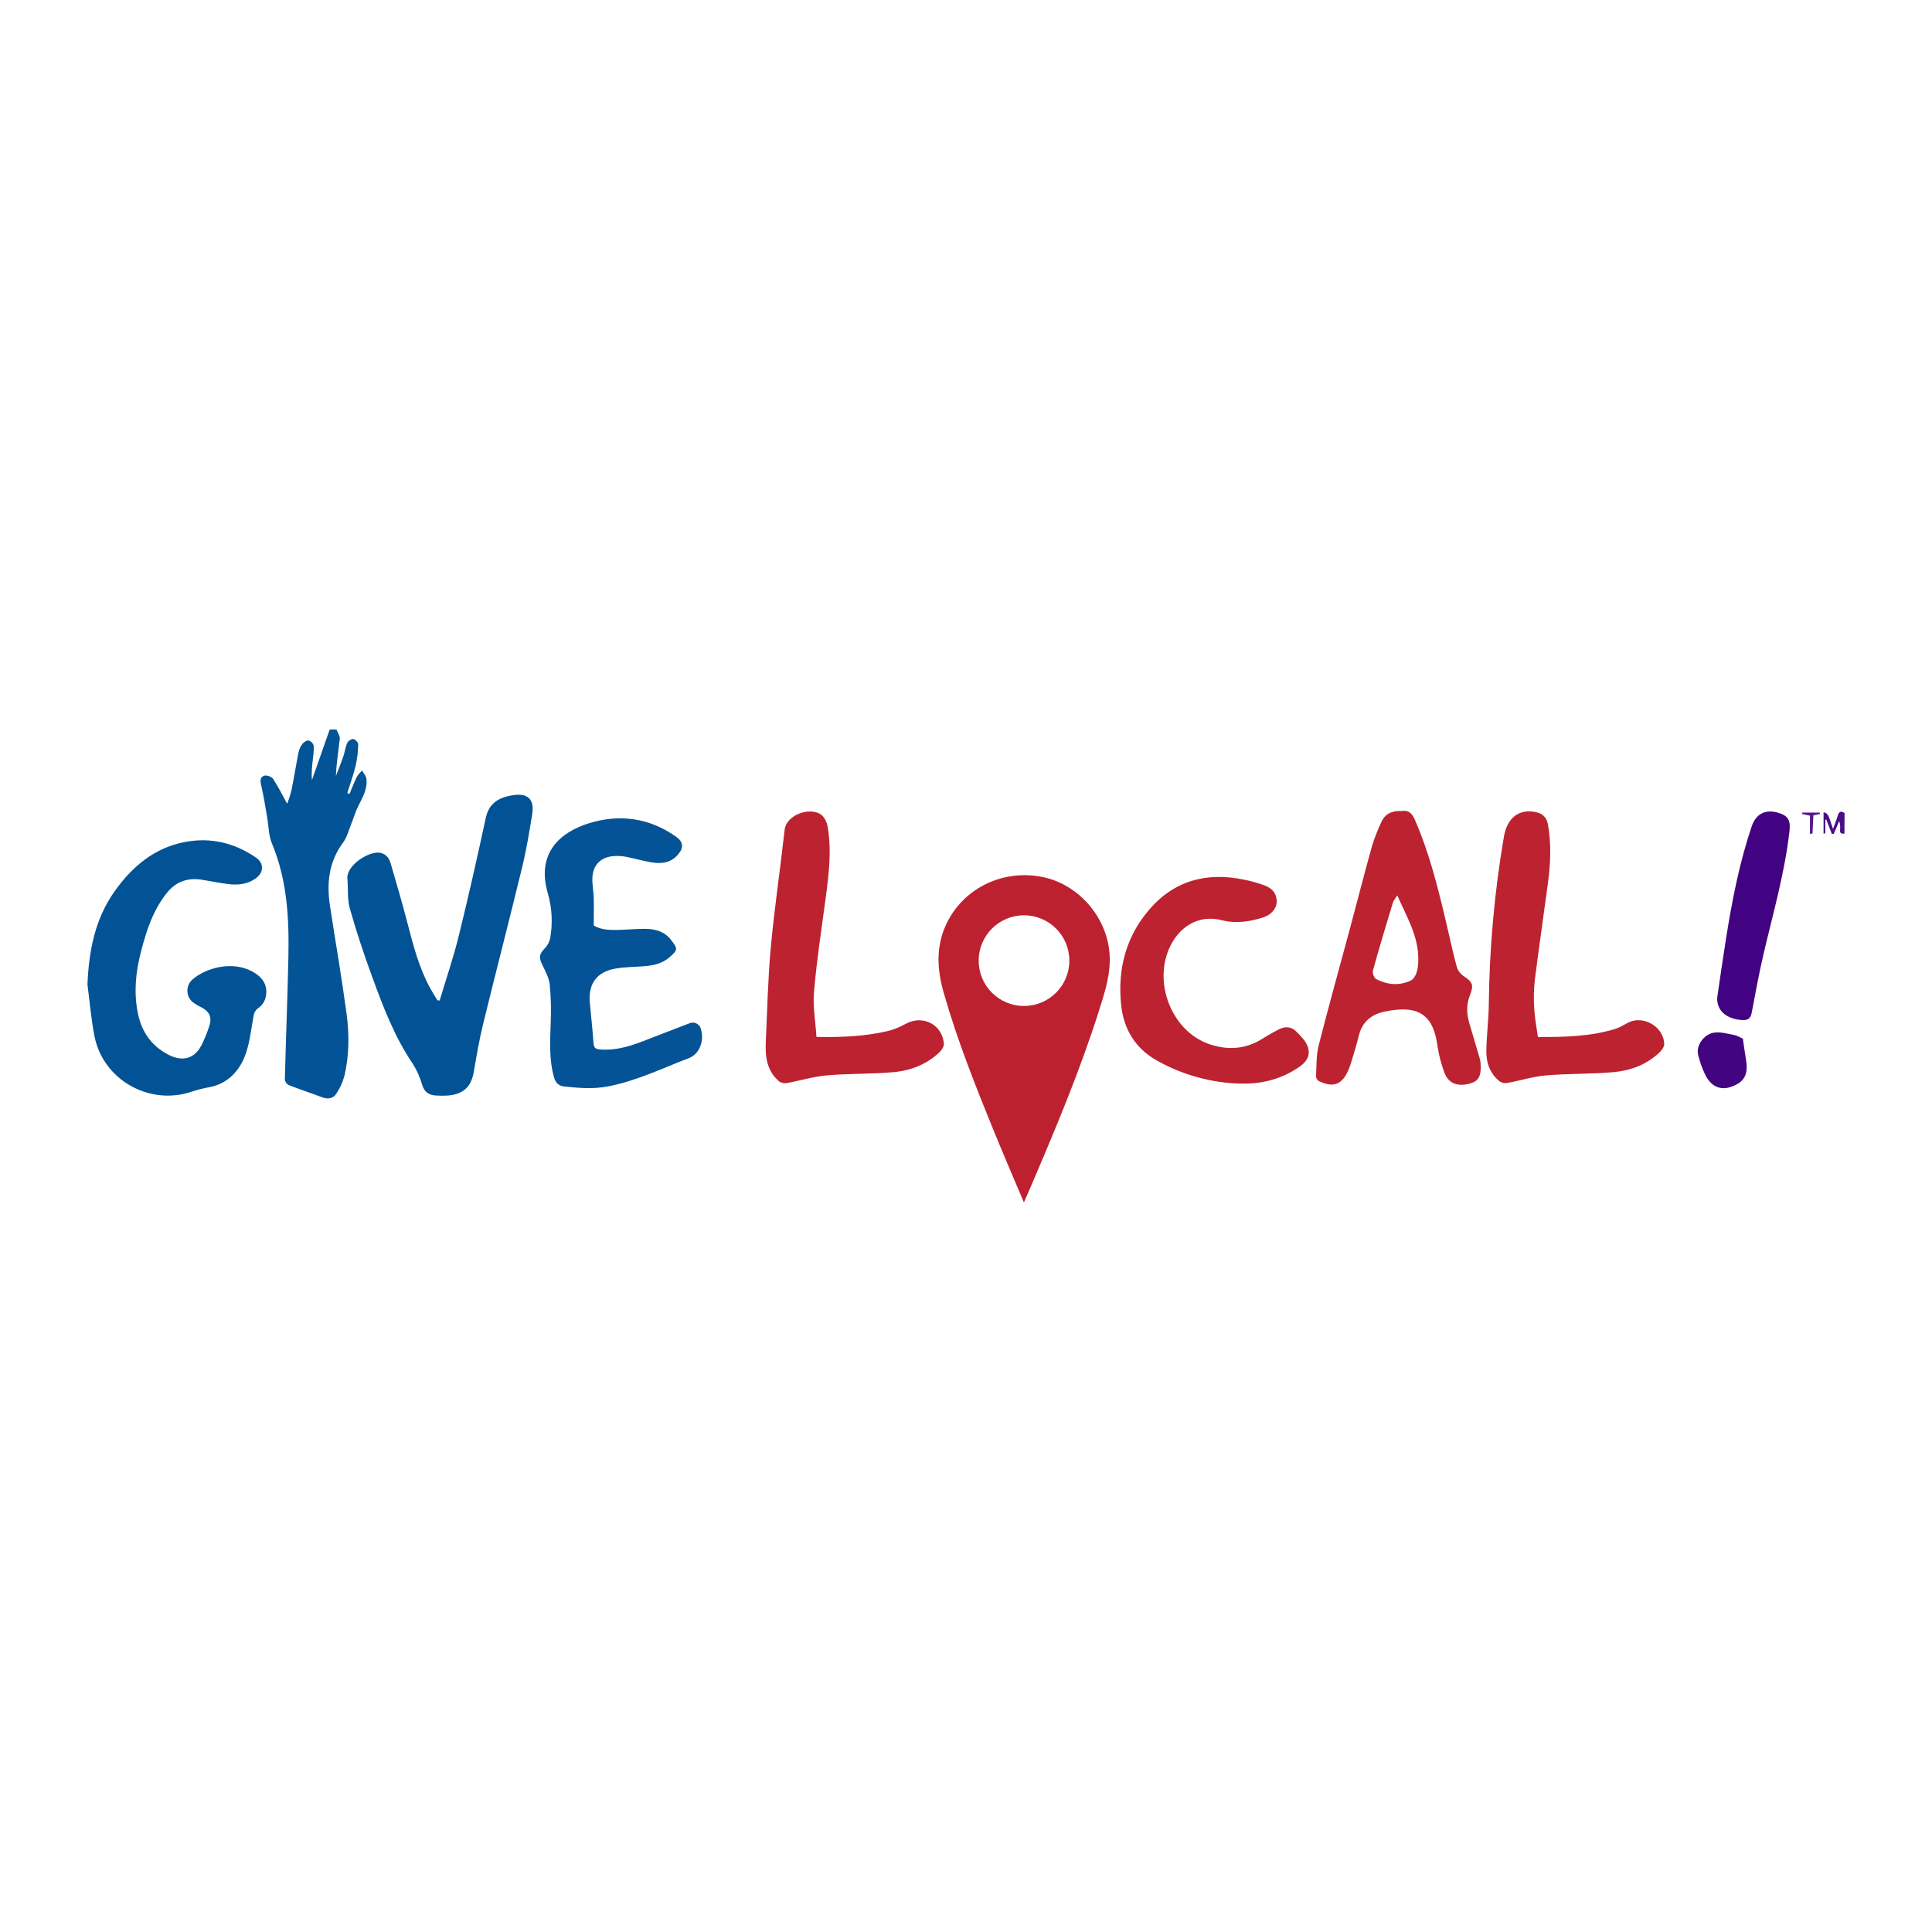 <?xml version="1.0" encoding="UTF-8"?><svg id="Layer_1" xmlns="http://www.w3.org/2000/svg" viewBox="0 0 1024 1024"><defs><style>.cls-1{fill:#035396;}.cls-2{fill:#025395;}.cls-3{fill:#035496;}.cls-4{fill:#bd212f;}.cls-5{fill:#bd2230;}.cls-6{fill:#430482;}.cls-7{fill:#420382;}.cls-8{fill:#490d87;}.cls-9{fill:#53198d;}</style></defs><path class="cls-3" d="M178.33,386.67c.62,1.65,1.92,3.35,1.76,4.92-.68,6.47-1.8,12.9-2.04,19.67,1.31-3.43,2.71-6.84,3.9-10.32,.82-2.37,1.1-4.95,2.11-7.21,.46-1.02,2.21-2.17,3.21-2.03s2.61,1.81,2.58,2.76c-.06,3.8-.51,7.59-1.33,11.3-1.18,4.93-2.94,9.73-4.45,14.6l1.15,.46c1.27-2.99,2.43-6.03,3.83-8.93,.66-1.32,1.88-2.37,2.85-3.54,.77,1.46,2.09,2.84,2.3,4.37,.69,5.41-2.05,9.96-4.33,14.55-1.53,3.06-2.46,6.39-3.74,9.56-1.35,3.3-2.24,6.98-4.3,9.76-7.66,10.31-8.76,21.76-6.89,33.89,2.93,18.97,6.21,37.88,8.76,56.91,1.46,10.95,1.41,22.08-1.18,32.93-.9,3.33-2.34,6.49-4.27,9.36-1.62,2.53-4.34,3.06-7.36,1.95-5.94-2.23-11.98-4.21-17.9-6.52-1.11-.6-1.86-1.69-2.02-2.94,.55-21.6,1.42-43.18,1.88-64.78,.44-20.61-.62-41.01-8.77-60.46-1.74-4.16-1.65-9.07-2.46-13.64-.96-5.5-1.8-11.04-3.06-16.47-.52-2.3-1.12-4.66,1.26-5.62,1.27-.51,4.08,.34,4.85,1.53,2.77,4.14,4.98,8.66,7.54,13.3,.89-2.29,1.64-4.62,2.24-7,1.36-6.69,2.42-13.43,3.76-20.12,.32-1.66,1.02-3.23,2.03-4.59,.77-.96,2.3-2,3.34-1.83,1.32,.4,2.34,1.46,2.69,2.8,.19,2.57-.27,5.21-.53,7.8-.35,3.44-.77,6.89-.38,10.33l9.38-26.76h3.61Z"/><path class="cls-8" d="M977.59,441.8c-1.58,.24-2.52-.15-2.3-2.04,.16-1.55,0-3.11-.46-4.59l-2.92,6.82h-1c-.97-2.55-1.95-5.08-2.93-7.58l-.53,.07v7.24l-.93,.06v-11.14q1.91-.16,3.06,2.97c.59,1.69,1.16,3.38,1.98,5.75,.97-2.75,1.85-4.89,2.5-7.11s1.8-2.55,3.61-1.29l-.08,10.84Z"/><path class="cls-4" d="M542.7,637.33c-5.54-13.14-10.88-25.45-15.94-37.86-9.78-24-19.34-48.01-26.48-72.94-3.55-12.36-4.41-24.43,1.17-36.5,8.64-18.69,29.1-29.17,50.09-25.41,19.49,3.49,34.97,20.85,36.53,40.67,.83,10.6-2.43,20.42-5.53,30.21-10.05,31.8-22.97,62.51-36.07,93.14-1.16,2.64-2.3,5.27-3.78,8.68h0Zm0-104.15c13.27,.03,24.05-10.7,24.08-23.97,.03-13.27-10.7-24.05-23.97-24.08-13.27-.03-24.05,10.7-24.08,23.97v.06c-.03,13.24,10.68,23.99,23.92,24.02h.05Z"/><path class="cls-2" d="M233.03,530.28c3.39-11.33,7.24-22.55,10.07-34.02,5.14-20.83,9.85-41.77,14.37-62.75,1.73-8.03,7.2-10.91,14.24-12.02,8.18-1.29,11.69,2.21,10.33,10.34-1.53,9.34-3.06,18.72-5.31,27.92-6.76,27.84-13.95,55.57-20.76,83.4-1.99,8.15-3.39,16.44-4.8,24.71-1.39,8.14-5.36,12.04-13.78,12.8-2.04,.13-4.09,.13-6.13,0-3.83-.14-6.32-1.73-7.54-5.8-1.15-4.04-2.9-7.89-5.19-11.41-9.62-14.27-15.62-30.21-21.44-46.18-4.31-11.79-8.29-23.74-11.69-35.82-1.4-4.97-.8-10.48-1.28-15.72-.66-7.19,11.85-15.04,17.61-13.69,3.19,.77,4.59,3.01,5.36,5.7,3.02,10.35,6.07,20.68,8.77,31.13,3.1,11.97,6.17,23.92,12.14,34.87,1.19,2.19,2.54,4.29,3.83,6.43l1.2,.11Zm-186.67-8.66c.77-17.72,3.96-34.53,14.37-49.19,9.3-13.09,21.06-23.1,37.37-26.18,13.62-2.56,26.23,.49,37.63,8.32,4.15,2.85,4.18,7.73,.1,10.79-4.5,3.38-9.74,3.89-15.11,3.19-4.59-.6-9.19-1.53-13.85-2.3-7.34-1.11-13.53,.96-18.28,6.82-7.52,9.3-11.06,20.39-13.96,31.68-2.73,10.66-3.78,21.52-1.53,32.44,2,9.7,7.18,17.16,16.08,21.79,7.97,4.14,14.46,1.99,18.16-6.09,1.37-2.93,2.57-5.94,3.58-9.01,1.53-4.82,.15-7.71-4.33-10.08-1.63-.75-3.17-1.67-4.59-2.75-3.28-2.91-3.59-7.92-.69-11.21,.28-.32,.59-.61,.92-.88,6.82-5.81,21.36-10.38,32.67-3.34,5.18,3.22,7.28,7.66,5.78,13.46-.6,2-1.83,3.76-3.51,5.01-1.56,1.02-2.59,2.68-2.8,4.53-1.42,7.66-2.11,15.72-5.22,22.68-3.31,7.38-9.32,13.29-18.16,14.93-3.18,.57-6.32,1.36-9.39,2.38-22.29,7.58-46.91-6.18-51.49-29.25-1.8-9.14-2.57-18.5-3.78-27.76h.02Z"/><path class="cls-1" d="M314.74,490.57c3.67,2.24,8.32,2.43,13.02,2.3s9.36-.54,14.04-.57c5.36,0,10.37,1.37,13.78,5.78,3.69,4.76,3.91,5.26-.84,9.38-3.76,3.26-8.49,4.29-13.36,4.66-5.02,.39-10.11,.4-15.05,1.23-10.1,1.71-14.7,8.16-13.69,18.38,.69,7.05,1.43,14.08,1.94,21.14,.16,2.24,.83,3.06,3.12,3.32,8.03,.77,15.46-1.42,22.78-4.21,8.42-3.19,16.74-6.52,25.14-9.7,2.3-.86,4.87,.32,5.73,2.62l.12,.37c1.91,6.13-.54,13.35-6.41,15.59-14.08,5.36-27.71,12.05-42.69,14.93-7.81,1.53-15.52,.9-23.29,.07-2.98-.32-4.59-1.92-5.44-4.86-2.7-9.55-2.06-19.24-1.75-28.97,.29-6.69,.13-13.39-.5-20.06-.38-3.54-2.2-7.02-3.83-10.31-2.1-4.23-1.88-5.85,1.33-9.19,1.37-1.43,2.3-3.21,2.7-5.15,1.44-7.96,1.01-16.14-1.25-23.9-6.13-21.12,6.36-32.35,22.02-37.14,16.17-4.95,31.83-2.78,45.95,7.17,3.83,2.72,4.2,5.73,1.13,9.39-3.83,4.59-9.01,5.15-14.44,4.17-4.48-.77-8.88-2.06-13.36-2.92-2-.37-4.05-.5-6.08-.37-7.08,.44-11.33,4.63-11.59,11.73-.12,3.45,.62,6.89,.72,10.39,.14,4.76,0,9.5,0,14.73h0Z"/><path class="cls-5" d="M742.9,429.86c3.57-.69,5.56,1.26,7.05,4.7,7.79,17.91,12.41,36.76,16.85,55.68,1.74,7.47,3.35,14.98,5.36,22.37,.66,1.96,1.96,3.65,3.69,4.79,4.68,3.06,5.36,4.76,3.25,10.08-1.94,4.89-1.82,9.83-.33,14.82,1.89,6.31,3.75,12.62,5.59,18.95,.24,.93,.38,1.88,.41,2.83,.4,6.55-1.23,9.19-6.32,10.38-6.46,1.53-10.98-.44-13.02-6.3-1.65-4.5-2.84-9.16-3.55-13.9-2.22-16.69-10.4-21.94-28.42-17.99-6.59,1.45-11.42,5.36-13.17,12.36-1.16,4.64-2.52,9.24-3.93,13.78-.65,2.31-1.52,4.54-2.6,6.68-4,7.41-9.37,6.47-14.91,3.83-.83-.6-1.32-1.56-1.33-2.58,.31-5.46,.09-11.1,1.42-16.33,5.28-20.78,11.08-41.42,16.64-62.13,3.88-14.47,7.57-28.98,11.6-43.41,1.34-4.34,2.99-8.57,4.93-12.67,1.93-4.42,5.65-6.23,10.77-5.94h0Zm-2.3,44.7c-.99,1.62-2.01,2.73-2.4,4.04-3.61,11.9-7.19,23.81-10.51,35.79-.36,1.32,.61,3.98,1.72,4.55,5.9,3.06,12.18,3.65,18.33,.77,1.39-.65,2.53-2.57,3.06-4.14,.63-2.06,.94-4.21,.92-6.36,.36-12.68-6.1-23.17-11.13-34.63h0Z"/><path class="cls-5" d="M432.75,549.6c13.46,.22,25.69-.29,37.68-3.1,3.36-.85,6.59-2.14,9.61-3.85,8.94-4.9,19.27,.21,20.24,10.4,.14,1.46-1.06,3.42-2.22,4.54-6.94,6.69-15.65,9.96-24.99,10.72-11.58,.99-23.27,.65-34.84,1.66-7.1,.62-14.05,2.78-21.11,4.06-1.39,.27-2.83,0-4.03-.77-6.59-5.47-7.57-13.02-7.2-20.93,.77-16.78,1.12-33.6,2.66-50.31,1.92-20.77,5.02-41.43,7.32-62.17,.88-7.93,13.13-12.25,19.15-8.21,1.8,1.2,3.19,3.94,3.58,6.17,2.3,12.82,.69,25.59-1,38.34-2.19,16.4-4.72,32.78-6.13,49.25-.77,7.88,.77,15.95,1.28,24.23v-.04Zm382.39,.05c14.32,0,28.08-.22,41.41-4.45,2.36-.77,4.48-2.24,6.74-3.34,7.91-3.83,18.49,2.46,18.79,11.34,.05,1.41-1.06,3.17-2.14,4.24-7,6.89-15.84,10.08-25.27,10.87-11.7,.99-23.52,.67-35.23,1.67-6.85,.58-13.55,2.73-20.36,3.98-1.39,.29-2.83,.05-4.05-.67-5.31-4.16-7.37-10.05-7.24-16.52,.15-8.15,1.21-16.28,1.31-24.43,.31-29.78,2.99-59.48,7.99-88.83,1.7-9.96,7.89-14.88,16.69-13.14,3.72,.77,5.97,2.74,6.65,6.56,1.84,10.28,1.41,20.58,.05,30.85-2.3,17.24-4.83,34.46-7,51.7-.55,5.01-.65,10.06-.31,15.09,.26,4.91,1.23,9.74,1.96,15.08h0Z"/><path class="cls-5" d="M657.75,574.36c-15.54-.37-30.76-4.53-44.32-12.11-11.66-6.47-17.94-16.75-19.24-29.93-1.83-18.49,2.45-35.46,14.55-49.78,13.34-15.81,30.7-20.48,50.66-16.3,3.76,.75,7.45,1.79,11.05,3.12,4.35,1.64,6.39,4.85,6.23,8.75-.15,3.59-2.96,6.77-7.11,8.11-7.29,2.35-14.55,3.41-22.21,1.46-10.09-2.54-19.37,1.59-25.08,10.26-12.58,19.1-2.74,48.25,18.84,55.53,9.56,3.22,18.88,2.7,27.69-2.73,3.02-1.93,6.14-3.7,9.34-5.31,3.32-1.6,6.54-1.28,9.19,1.59,1.37,1.34,2.67,2.75,3.87,4.24,3.97,5.51,3.12,10.27-2.47,14.14-9.29,6.46-19.68,9.19-30.95,8.94h-.04Z"/><path class="cls-7" d="M910.14,528.88c1.53-10.56,3.06-21.13,4.73-31.67,3.19-20.03,7.05-39.91,13.55-59.19,2.21-6.56,7.18-9.19,13.78-7.32,5.41,1.53,6.89,3.91,6.29,9.5-2.46,22.27-8.7,43.73-13.78,65.45-2.39,10.27-4.3,20.68-6.25,31.02-.54,2.9-1.83,4.14-4.82,3.99-8.51-.43-13.72-4.89-13.5-11.78h0Z"/><path class="cls-6" d="M923.75,550.49c.58,3.97,1.13,7.87,1.75,11.76,1.18,7.44-1.17,11.49-8.13,13.85-5.54,1.88-10.47-.22-13.52-6.36-1.67-3.44-2.95-7.05-3.83-10.77-1.15-4.7,3.01-10.82,8.42-11.64,3.33-.51,6.95,.53,10.38,1.16,1.7,.31,3.27,1.29,4.92,2h0Z"/><path class="cls-9" d="M964.66,431.44l-3.52,.73c-.16,3.16-.33,6.43-.49,9.7h-1.34v-9.53l-4.14-.9c0-.26,0-.51,.05-.77h9.27l.17,.77Z"/></svg>